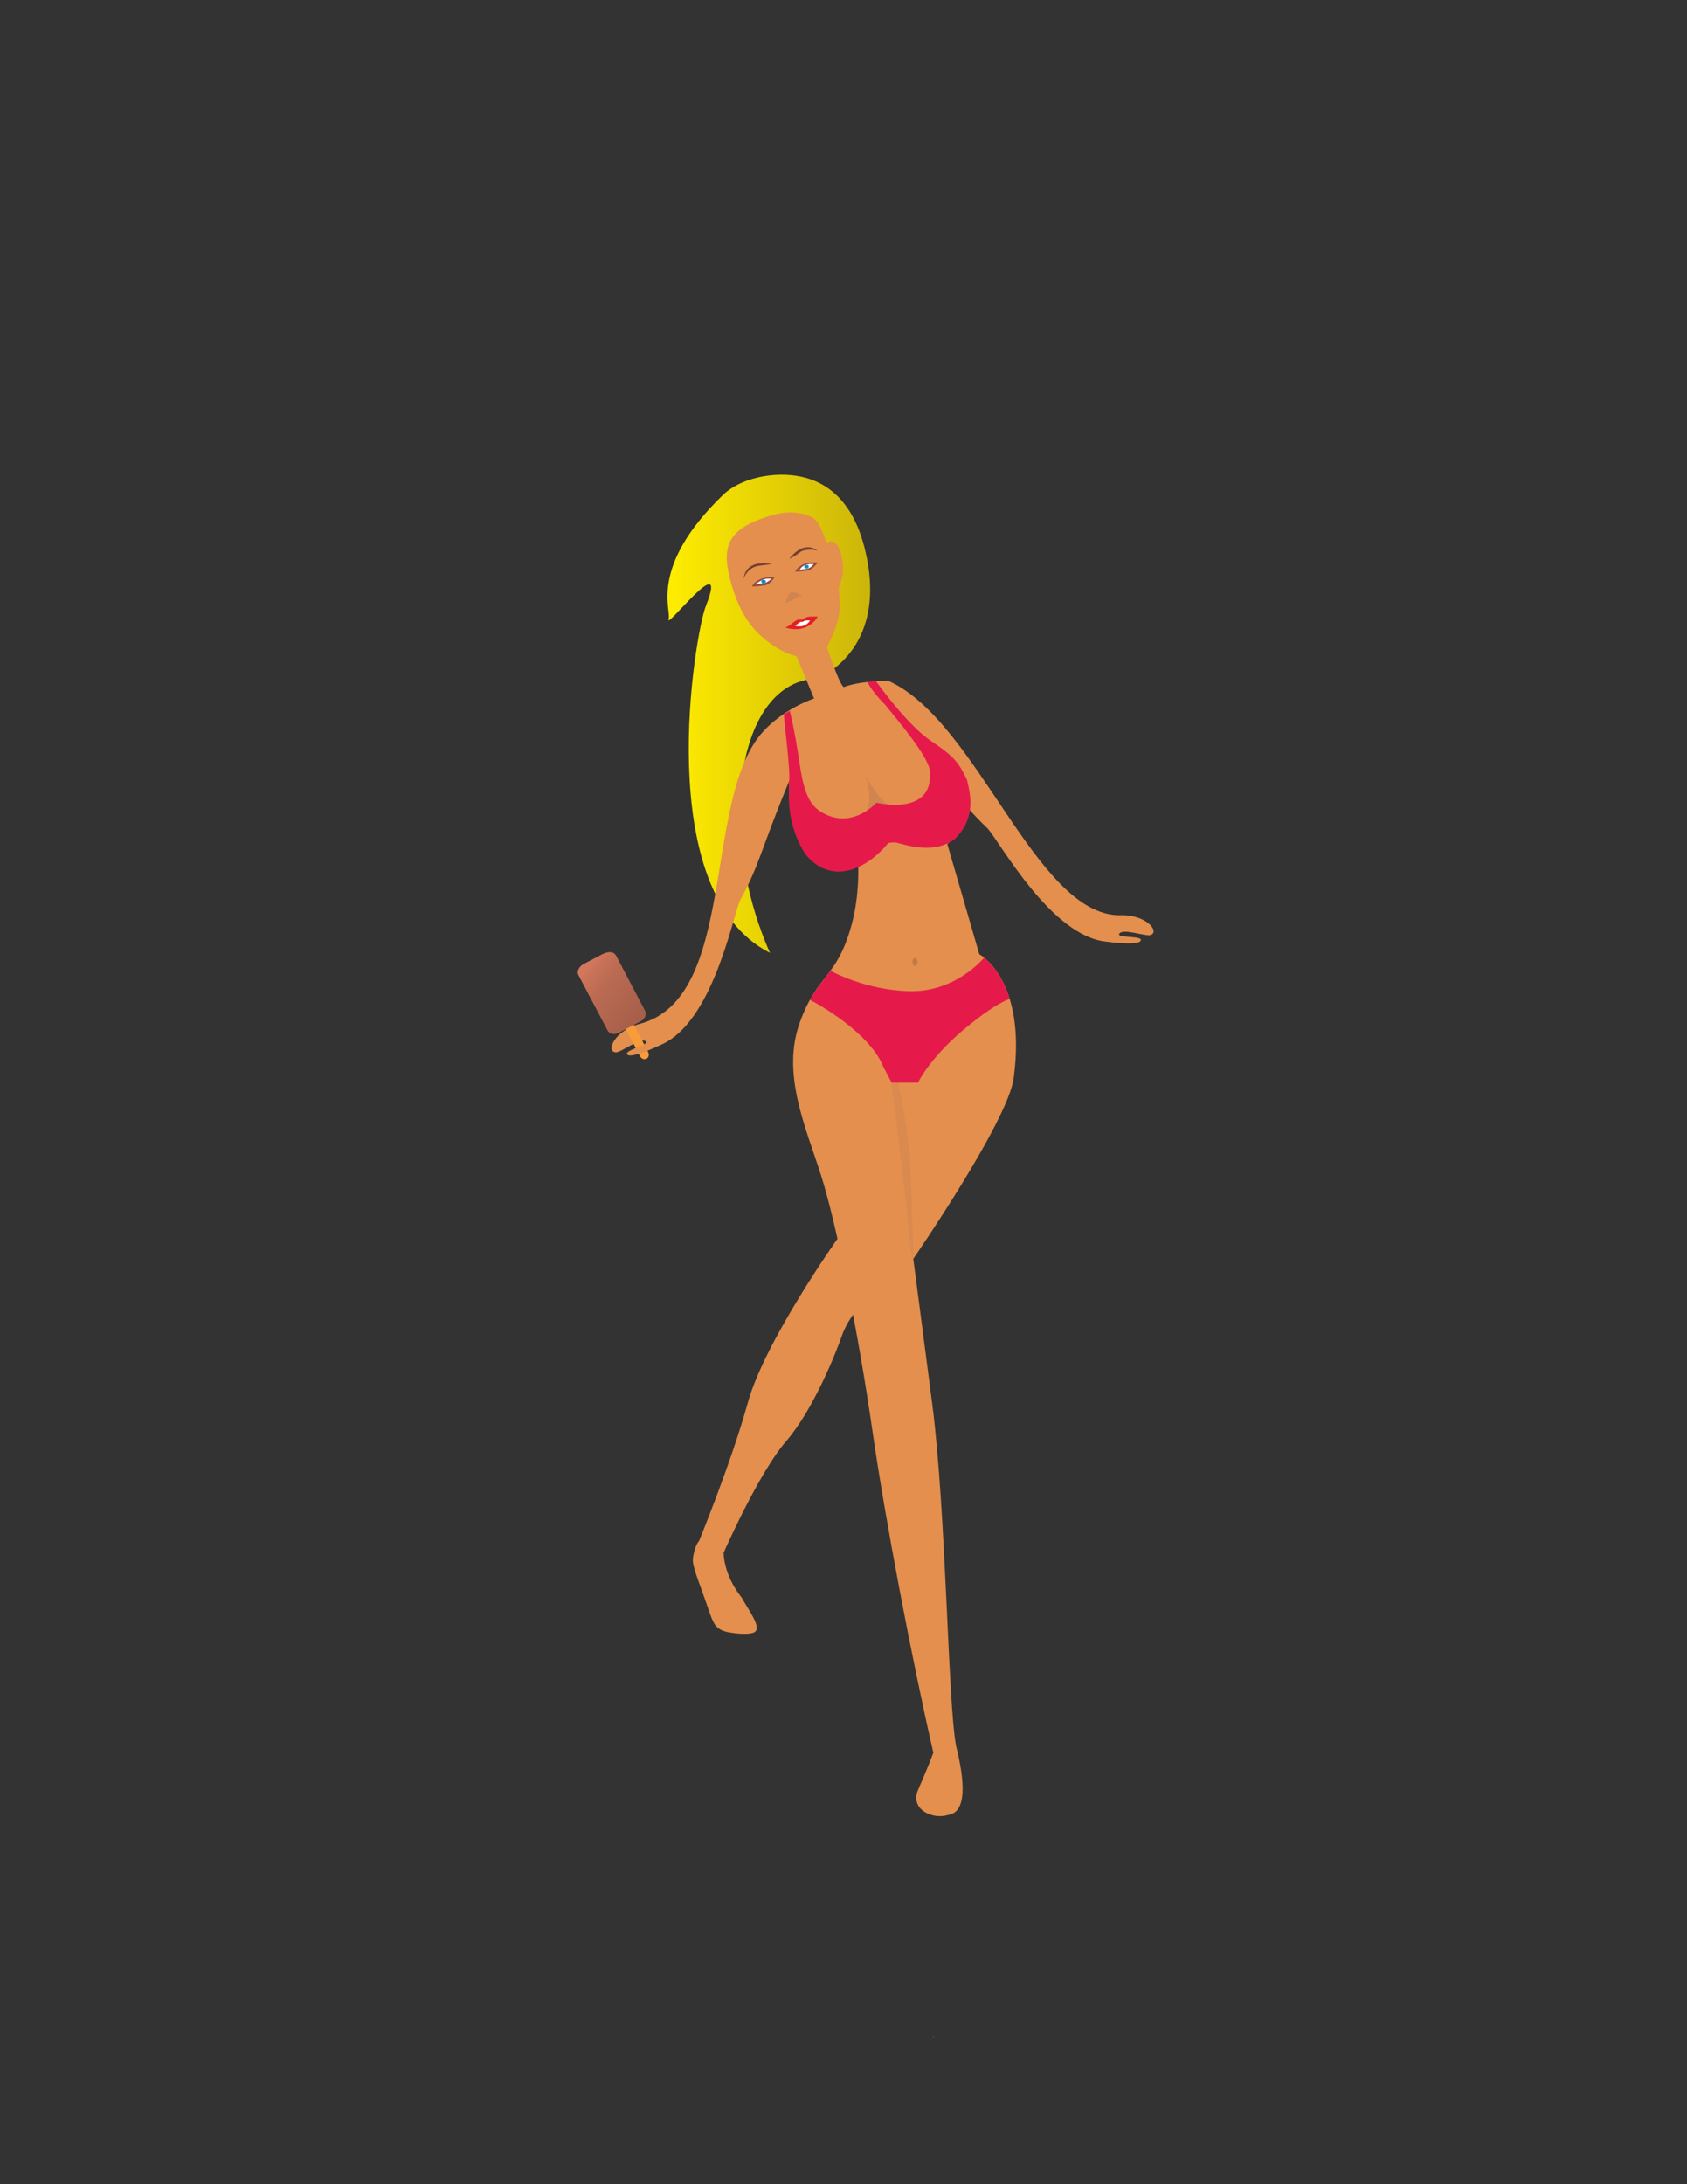 <?xml version="1.0" encoding="UTF-8"?>
<!DOCTYPE svg PUBLIC "-//W3C//DTD SVG 1.1//EN" "http://www.w3.org/Graphics/SVG/1.1/DTD/svg11.dtd">
<!-- Creator: CorelDRAW X8 -->
<svg xmlns="http://www.w3.org/2000/svg" xml:space="preserve" width="215.9mm" height="279.4mm" version="1.1" style="shape-rendering:geometricPrecision; text-rendering:geometricPrecision; image-rendering:optimizeQuality; fill-rule:evenodd; clip-rule:evenodd"
viewBox="0 0 21590 27940"
 xmlns:xlink="http://www.w3.org/1999/xlink">
 <rect x="0" y="0" width="21590" height="27940" fill="#333333" stroke="none"/>
 <defs>
  <style type="text/css">
   <![CDATA[
    .fil11 {fill:#008DD2}
    .fil10 {fill:#FEFEFE;fill-rule:nonzero}
    .fil1 {fill:#FCC306;fill-rule:nonzero}
    .fil6 {fill:#E51A4B;fill-rule:nonzero}
    .fil9 {fill:#E31E24;fill-rule:nonzero}
    .fil0 {fill:#E48F4D;fill-rule:nonzero}
    .fil4 {fill:#DA894F;fill-rule:nonzero}
    .fil5 {fill:#D0854F;fill-rule:nonzero}
    .fil7 {fill:#C37A41;fill-rule:nonzero}
    .fil8 {fill:#934C3D;fill-rule:nonzero}
    .fil3 {fill:#733E34;fill-rule:nonzero}
    .fil12 {fill:#F79C39;fill-rule:nonzero}
    .fil2 {fill:url(#id0);fill-rule:nonzero}
    .fil13 {fill:url(#id1);fill-rule:nonzero}
   ]]>
  </style>
  <linearGradient id="id0" gradientUnits="userSpaceOnUse" x1="8541.81" y1="9130.96" x2="11136.3" y2="9130.96">
   <stop offset="0" style="stop-opacity:1; stop-color:#FFED00"/>
   <stop offset="1" style="stop-opacity:1; stop-color:#CCB50A"/>
  </linearGradient>
  <linearGradient id="id1" gradientUnits="userSpaceOnUse" x1="8197.81" y1="12976.5" x2="7459.36" y2="12425.1">
   <stop offset="0" style="stop-opacity:1; stop-color:#A75F4A"/>
   <stop offset="0.671" style="stop-opacity:1; stop-color:#BC6B53"/>
   <stop offset="1" style="stop-opacity:1; stop-color:#D1775C"/>
  </linearGradient>
 </defs>
 <g id="Layer_x0020_1">
  <g id="_1217608753344">
   <path class="fil0" d="M11366 8708c1146,508 1882,2993 2961,3000 328,-18 523,205 399,253 -61,23 -379,-98 -404,-9 -14,49 340,14 270,89 -37,39 -242,30 -438,4 -696,-73 -1336,-1237 -1512,-1445 -380,-362 -439,-523 -1062,-1260l-214 -632z"/>
   <path class="fil1" d="M11944 26052c0,0 -1,1 -4,3 8,4 13,8 17,11l-13 -14z"/>
   <path class="fil0" d="M10726 15835c0,0 -934,1313 -1154,2103 -220,791 -626,1774 -626,1774 0,0 -38,33 -66,155 -26,115 -23,137 110,501 132,363 129,443 273,496 71,27 342,60 401,9 79,-67 -88,-282 -171,-435 -241,-302 -232,-576 -232,-576 0,0 447,-1019 799,-1425 352,-406 645,-1149 711,-1341 66,-193 185,-328 185,-328l-230 -933z"/>
   <path class="fil2" d="M10166 6083c-284,-39 -685,28 -915,250 -953,921 -655,1470 -694,1583 -60,175 781,-937 478,-168 -141,346 -710,3668 819,4441 -689,-1550 -438,-3484 615,-3510 438,-213 839,-735 591,-1688 -201,-775 -694,-881 -894,-908z"/>
   <path class="fil0" d="M9361 7475c49,171 108,302 170,406 106,176 222,271 318,344 184,140 420,211 517,179 221,-73 231,-150 287,-275 122,-272 90,-390 83,-585 -4,-90 66,-115 52,-318 -9,-149 -84,-360 -195,-287 -35,23 -70,-265 -213,-329 -167,-74 -337,-67 -503,-18 -581,170 -654,400 -516,883z"/>
   <path class="fil3" d="M10103 7149c0,0 165,-245 358,-107 5,5 -109,-36 -213,15 -88,69 -145,92 -145,92z"/>
   <path class="fil3" d="M9875 7216c0,0 -320,-81 -359,185 0,0 50,-147 202,-165 117,-13 157,-20 157,-20z"/>
   <path class="fil0" d="M12533 12206l-409 -1408c0,0 276,-239 276,-552 -129,-652 -813,-861 -763,-1003 -2893,2895 1050,881 -265,-535 0,0 -366,0 -574,81 -69,-43 -252,-630 -252,-630l-364 207 236 569c0,0 -407,131 -683,459 -738,883 -306,3379 -1547,3703 -324,85 -442,358 -306,364 66,4 336,-210 389,-134 29,42 -325,120 -234,169 48,26 245,-47 426,-133 653,-287 903,-1592 1008,-1845 253,-462 259,-633 629,-1528 21,4 -27,731 272,994 250,213 611,96 611,96 0,0 19,376 -86,755 -188,686 -438,621 -662,1247 -235,655 74,1329 271,1948 199,620 481,2037 661,3285 163,1129 501,2904 778,4106 0,0 -76,205 -195,473 -110,250 184,387 383,323 244,-34 216,-429 102,-886 -105,-575 -125,-2979 -303,-4361 -107,-826 -244,-1867 -244,-1867 0,0 1211,-1757 1285,-2312 169,-1262 -440,-1585 -440,-1585z"/>
   <path class="fil4" d="M11410 13850c0,0 199,1582 219,1879 19,297 59,374 59,374 0,0 -10,-652 -40,-1199 -29,-547 -209,-1315 -209,-1315l-29 261z"/>
   <path class="fil5" d="M11088 10377c0,0 52,-97 36,-234 -16,-137 -52,-224 -52,-224 0,0 44,89 148,228 104,139 168,156 168,156l-168 -22 -132 96z"/>
   <path class="fil6" d="M11210 8713c0,0 394,556 701,762 306,206 356,278 464,499 62,246 96,509 -155,759 -301,226 -720,37 -779,42 -59,5 -74,9 -74,9 -274,338 -725,545 -1055,149 -213,-321 -216,-652 -216,-767 0,-115 0,-158 0,-158 31,-97 -73,-852 -62,-871l73 -45c0,0 59,215 128,685 45,311 109,499 252,595 400,269 730,-104 730,-104 0,0 748,186 682,-419 -34,-188 -393,-616 -574,-837 -197,-199 -220,-288 -220,-288 19,-4 112,-8 105,-11z"/>
   <path class="fil6" d="M12593 12252c0,0 -352,437 -945,427 -573,-10 -1021,-262 -1021,-262 0,0 -238,311 -260,375 99,45 761,421 932,843 184,355 78,148 111,214l338 0c0,0 145,-304 566,-662 422,-358 607,-409 607,-409 0,0 -57,-203 -178,-369 -127,-161 -150,-157 -150,-157z"/>
   <path class="fil7" d="M11678 12307c0,28 14,50 32,50 18,0 32,-22 32,-50 0,-28 -14,-51 -32,-51 -18,0 -32,23 -32,51z"/>
   <path class="fil8" d="M10465 7196c0,0 -110,-15 -192,26 -82,42 -95,91 -95,91 0,0 89,-3 158,-15 69,-12 129,-102 129,-102z"/>
   <path class="fil8" d="M9912 7387c0,0 -109,-15 -192,26 -82,42 -95,90 -95,90 0,0 94,-3 163,-15 69,-12 124,-101 124,-101z"/>
   <path class="fil9" d="M10465 7888c0,0 -83,-4 -122,2 -39,6 -79,38 -79,38 0,0 -33,-8 -54,0 -49,17 -95,70 -127,85 -18,8 15,-7 -32,14 0,0 113,45 237,5 126,-40 177,-144 177,-144z"/>
   <path class="fil5" d="M10263 7616c-129,-56 -162,-82 -212,101l212 -101z"/>
   <path class="fil10" d="M10414 7217c0,0 -69,-10 -120,16 -51,26 -59,57 -59,57 0,0 57,-10 100,-17 43,-8 79,-56 79,-56z"/>
   <ellipse class="fil11" cx="10322" cy="7248" rx="29" ry="23"/>
   <path class="fil10" d="M9872 7403c0,0 -67,-9 -117,16 -51,26 -90,56 -90,56 0,0 78,-11 120,-18 42,-7 87,-54 87,-54z"/>
   <ellipse class="fil11" cx="9772" cy="7439" rx="29" ry="23"/>
   <path class="fil10" d="M10367 7937c0,0 -40,-2 -58,1 -19,3 -38,18 -38,18 0,0 -15,-3 -26,0 -23,8 -44,33 -59,40 -9,4 7,-3 -16,7 0,0 54,21 113,2 59,-19 84,-68 84,-68z"/>
   <path class="fil12" d="M7785 12612c-28,15 -38,53 -20,86l426 813c17,33 54,47 83,32 29,-15 38,-54 20,-87l-426 -812c-17,-33 -54,-47 -83,-32z"/>
   <path class="fil13" d="M7695 12213l-227 119c-54,29 -91,92 -67,138l374 711c24,46 88,60 143,31l281 -148c55,-29 80,-89 56,-135l-372 -708c-36,-55 -104,-53 -188,-8z"/>
   <path class="fil0" d="M8296 13327c24,37 -334,111 -234,169 40,-1 224,-26 233,-70l16 -78c6,-30 69,20 95,7l-110 -28z"/>
  </g>
 </g>
</svg>
